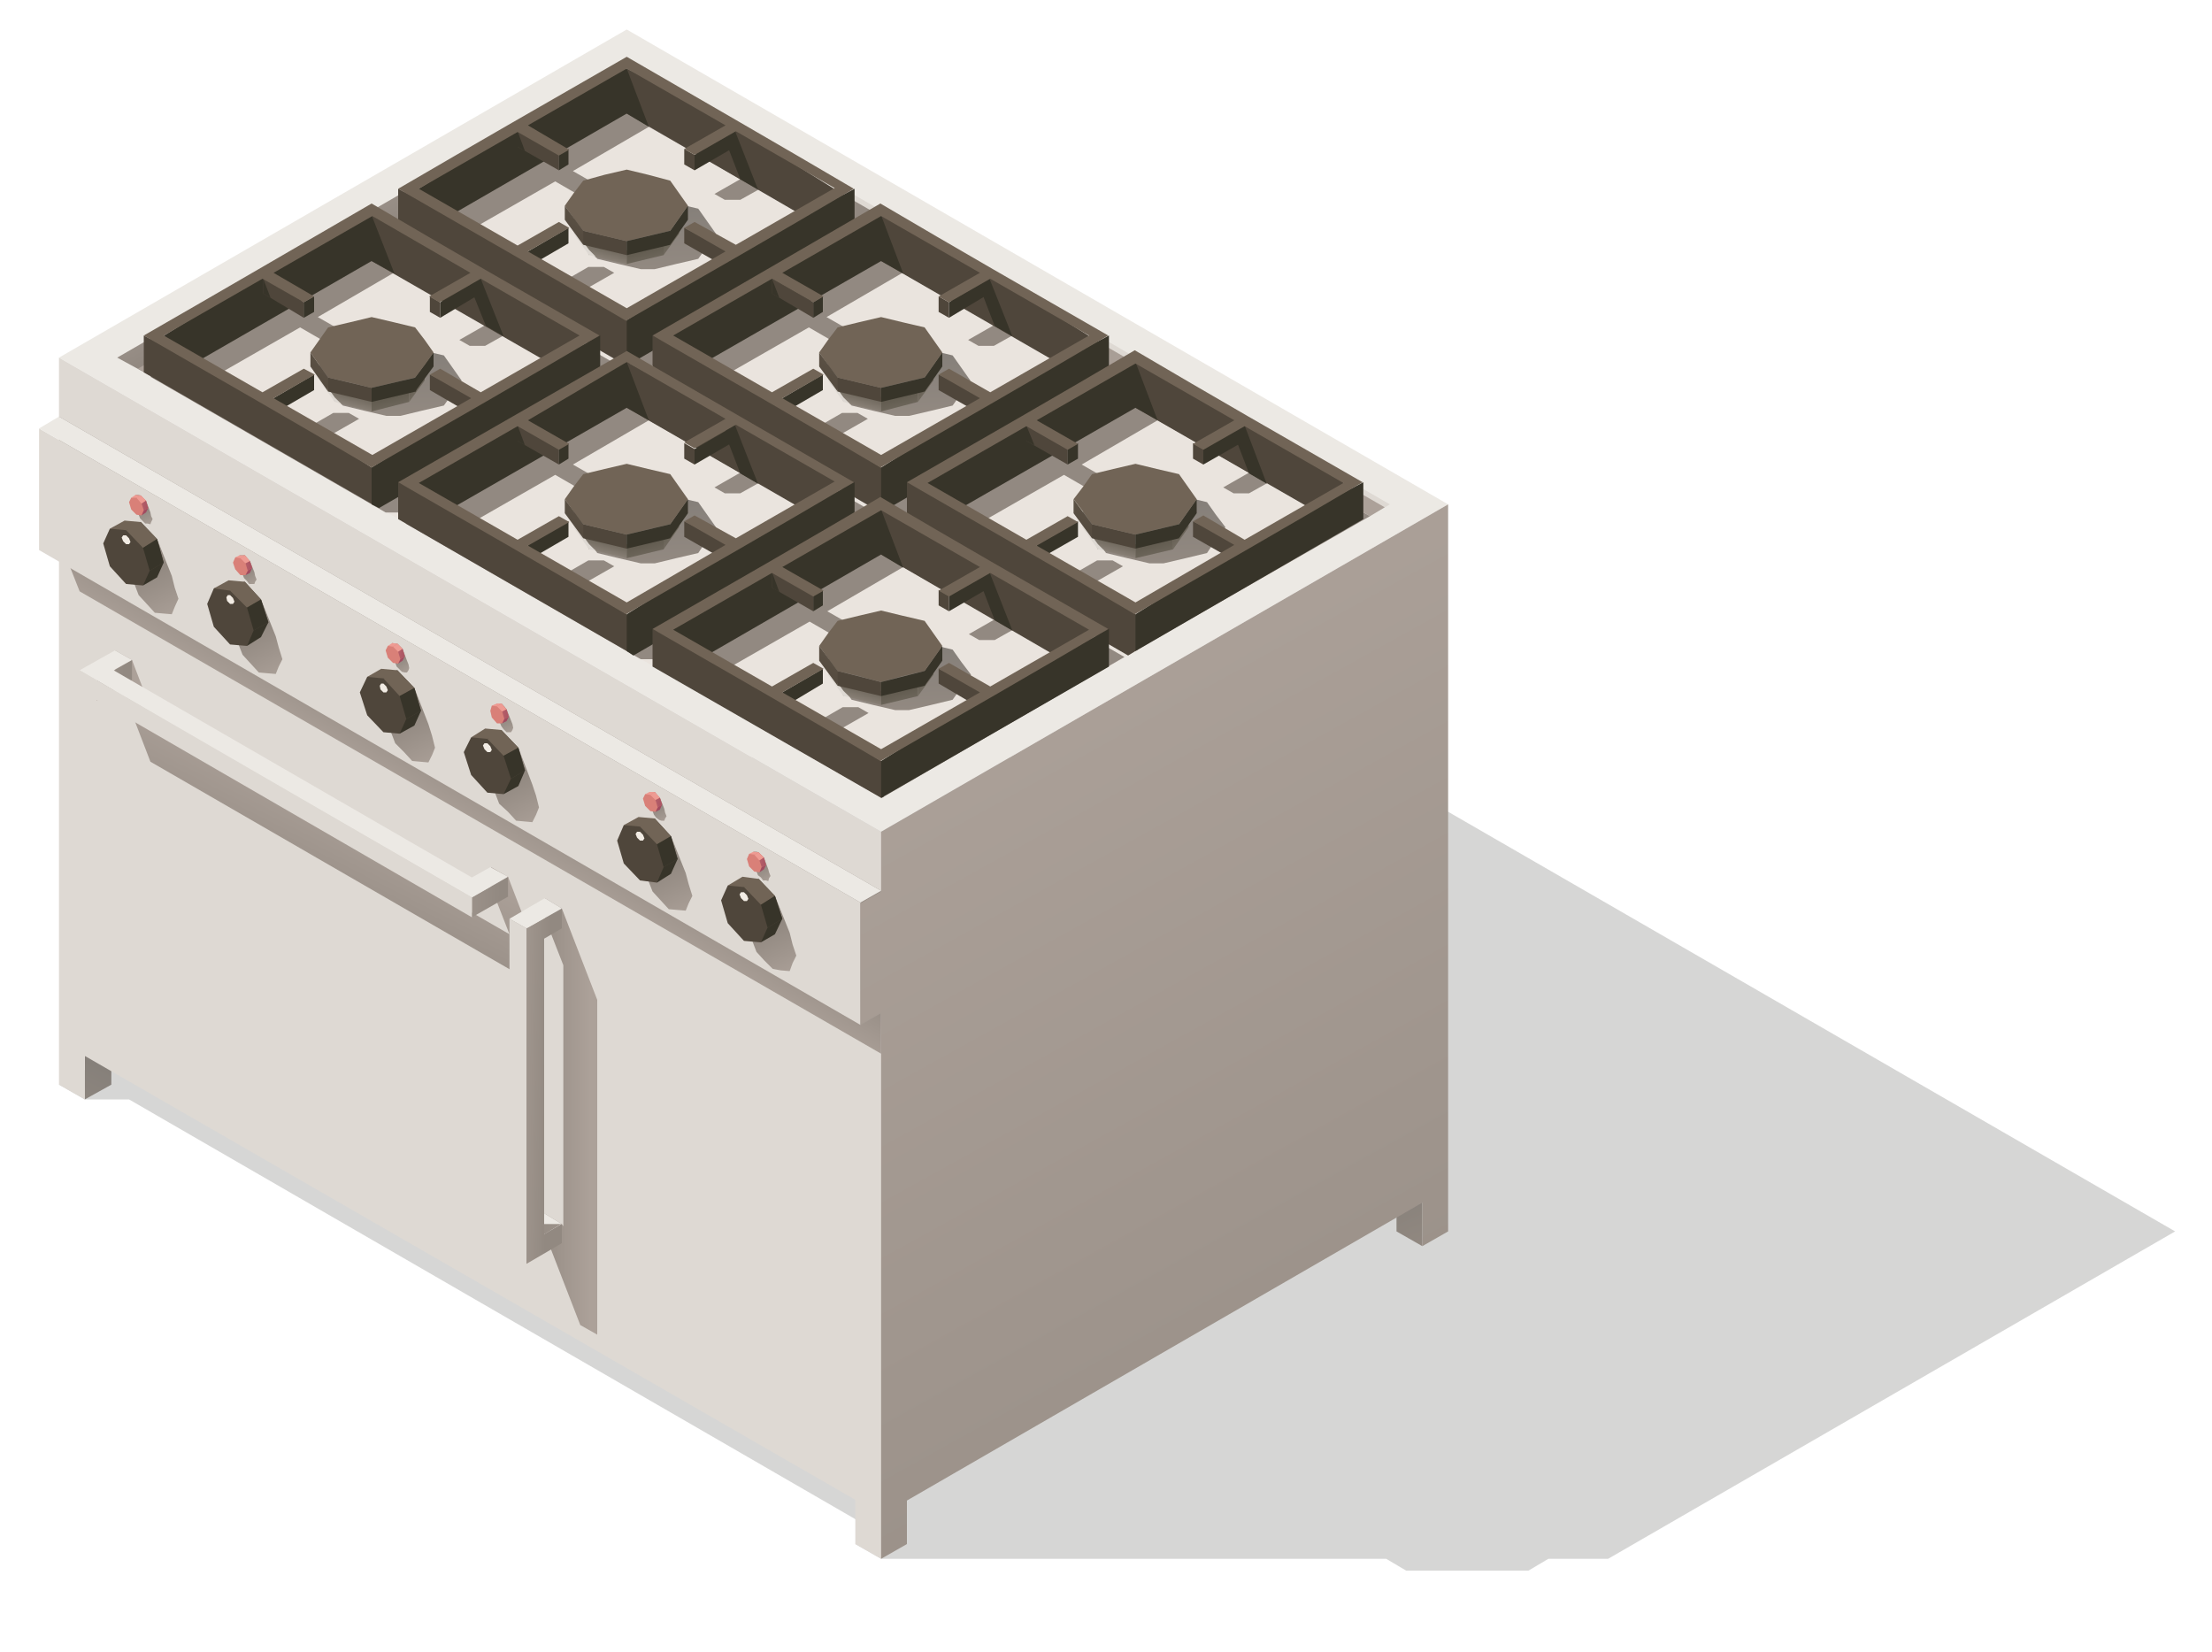 <?xml version="1.0" encoding="utf-8"?>
<!-- Generator: Adobe Illustrator 22.1.0, SVG Export Plug-In . SVG Version: 6.00 Build 0)  -->
<svg version="1.1" id="Vrstva_1" xmlns="http://www.w3.org/2000/svg" xmlns:xlink="http://www.w3.org/1999/xlink" x="0px" y="0px"
	 viewBox="0 0 300 224" style="enable-background:new 0 0 300 224;" xml:space="preserve">
<style type="text/css">
	.st0{opacity:0.18;fill-rule:evenodd;clip-rule:evenodd;fill:#1D1D1B;}
	.st1{fill-rule:evenodd;clip-rule:evenodd;fill:url(#SVGID_1_);}
	.st2{fill-rule:evenodd;clip-rule:evenodd;fill:url(#SVGID_2_);}
	.st3{fill-rule:evenodd;clip-rule:evenodd;fill:#ECE9E4;}
	.st4{fill-rule:evenodd;clip-rule:evenodd;fill:#DED9D3;}
	.st5{fill-rule:evenodd;clip-rule:evenodd;fill:url(#SVGID_3_);}
	.st6{fill-rule:evenodd;clip-rule:evenodd;fill:url(#SVGID_4_);}
	.st7{fill-rule:evenodd;clip-rule:evenodd;fill:url(#SVGID_5_);}
	.st8{fill-rule:evenodd;clip-rule:evenodd;fill:url(#SVGID_6_);}
	.st9{fill-rule:evenodd;clip-rule:evenodd;fill:url(#SVGID_7_);}
	.st10{fill-rule:evenodd;clip-rule:evenodd;fill:#EAE4DE;}
	.st11{fill-rule:evenodd;clip-rule:evenodd;fill:url(#SVGID_8_);}
	.st12{fill-rule:evenodd;clip-rule:evenodd;fill:url(#SVGID_9_);}
	.st13{fill-rule:evenodd;clip-rule:evenodd;fill:url(#SVGID_10_);}
	.st14{fill-rule:evenodd;clip-rule:evenodd;fill:#4F463B;}
	.st15{fill-rule:evenodd;clip-rule:evenodd;fill:#373429;}
	.st16{fill-rule:evenodd;clip-rule:evenodd;fill:url(#SVGID_11_);}
	.st17{fill-rule:evenodd;clip-rule:evenodd;fill:url(#SVGID_12_);}
	.st18{fill-rule:evenodd;clip-rule:evenodd;fill:url(#SVGID_13_);}
	.st19{fill-rule:evenodd;clip-rule:evenodd;fill:url(#SVGID_14_);}
	.st20{fill-rule:evenodd;clip-rule:evenodd;fill:#86807A;}
	.st21{fill-rule:evenodd;clip-rule:evenodd;fill:#716456;}
	.st22{fill-rule:evenodd;clip-rule:evenodd;fill:url(#SVGID_15_);}
	.st23{fill-rule:evenodd;clip-rule:evenodd;fill:url(#SVGID_16_);}
	.st24{fill-rule:evenodd;clip-rule:evenodd;fill:url(#SVGID_17_);}
	.st25{fill-rule:evenodd;clip-rule:evenodd;fill:url(#SVGID_18_);}
	.st26{fill-rule:evenodd;clip-rule:evenodd;fill:url(#SVGID_19_);}
	.st27{fill-rule:evenodd;clip-rule:evenodd;fill:url(#SVGID_20_);}
	.st28{fill-rule:evenodd;clip-rule:evenodd;fill:url(#SVGID_21_);}
	.st29{fill-rule:evenodd;clip-rule:evenodd;fill:url(#SVGID_22_);}
	.st30{fill-rule:evenodd;clip-rule:evenodd;fill:url(#SVGID_23_);}
	.st31{fill-rule:evenodd;clip-rule:evenodd;fill:url(#SVGID_24_);}
	.st32{fill-rule:evenodd;clip-rule:evenodd;fill:url(#SVGID_25_);}
	.st33{fill-rule:evenodd;clip-rule:evenodd;fill:url(#SVGID_26_);}
	.st34{fill-rule:evenodd;clip-rule:evenodd;fill:url(#SVGID_27_);}
	.st35{fill-rule:evenodd;clip-rule:evenodd;fill:url(#SVGID_28_);}
	.st36{fill-rule:evenodd;clip-rule:evenodd;fill:url(#SVGID_29_);}
	.st37{fill-rule:evenodd;clip-rule:evenodd;fill:url(#SVGID_30_);}
	.st38{fill-rule:evenodd;clip-rule:evenodd;fill:url(#SVGID_31_);}
	.st39{fill-rule:evenodd;clip-rule:evenodd;fill:url(#SVGID_32_);}
	.st40{fill-rule:evenodd;clip-rule:evenodd;fill:url(#SVGID_33_);}
	.st41{fill-rule:evenodd;clip-rule:evenodd;fill:url(#SVGID_34_);}
	.st42{fill-rule:evenodd;clip-rule:evenodd;fill:url(#SVGID_35_);}
	.st43{fill-rule:evenodd;clip-rule:evenodd;fill:url(#SVGID_36_);}
	.st44{fill-rule:evenodd;clip-rule:evenodd;fill:url(#SVGID_37_);}
	.st45{fill-rule:evenodd;clip-rule:evenodd;fill:url(#SVGID_38_);}
	.st46{fill-rule:evenodd;clip-rule:evenodd;fill:url(#SVGID_39_);}
	.st47{fill-rule:evenodd;clip-rule:evenodd;fill:url(#SVGID_40_);}
	.st48{fill-rule:evenodd;clip-rule:evenodd;fill:url(#SVGID_41_);}
	.st49{fill-rule:evenodd;clip-rule:evenodd;fill:url(#SVGID_42_);}
	.st50{fill-rule:evenodd;clip-rule:evenodd;fill:url(#SVGID_43_);}
	.st51{fill-rule:evenodd;clip-rule:evenodd;fill:url(#SVGID_44_);}
	.st52{fill-rule:evenodd;clip-rule:evenodd;fill:url(#SVGID_45_);}
	.st53{fill-rule:evenodd;clip-rule:evenodd;fill:url(#SVGID_46_);}
	.st54{fill-rule:evenodd;clip-rule:evenodd;fill:url(#SVGID_47_);}
	.st55{fill-rule:evenodd;clip-rule:evenodd;fill:url(#SVGID_48_);}
	.st56{fill-rule:evenodd;clip-rule:evenodd;fill:url(#SVGID_49_);}
	.st57{fill-rule:evenodd;clip-rule:evenodd;fill:url(#SVGID_50_);}
	.st58{fill-rule:evenodd;clip-rule:evenodd;fill:url(#SVGID_51_);}
	.st59{fill-rule:evenodd;clip-rule:evenodd;fill:#D98078;}
	.st60{fill-rule:evenodd;clip-rule:evenodd;fill:#EE9B93;}
	.st61{fill-rule:evenodd;clip-rule:evenodd;fill:url(#SVGID_52_);}
	.st62{fill-rule:evenodd;clip-rule:evenodd;fill:#A04B5F;}
	.st63{fill-rule:evenodd;clip-rule:evenodd;fill:url(#SVGID_53_);}
	.st64{fill-rule:evenodd;clip-rule:evenodd;fill:url(#SVGID_54_);}
	.st65{fill-rule:evenodd;clip-rule:evenodd;fill:url(#SVGID_55_);}
	.st66{fill-rule:evenodd;clip-rule:evenodd;fill:url(#SVGID_56_);}
	.st67{fill-rule:evenodd;clip-rule:evenodd;fill:url(#SVGID_57_);}
	.st68{fill-rule:evenodd;clip-rule:evenodd;fill:url(#SVGID_58_);}
	.st69{fill-rule:evenodd;clip-rule:evenodd;fill:url(#SVGID_59_);}
	.st70{fill-rule:evenodd;clip-rule:evenodd;fill:url(#SVGID_60_);}
	.st71{fill-rule:evenodd;clip-rule:evenodd;fill:url(#SVGID_61_);}
	.st72{fill-rule:evenodd;clip-rule:evenodd;fill:url(#SVGID_62_);}
	.st73{fill-rule:evenodd;clip-rule:evenodd;fill:url(#SVGID_63_);}
	.st74{fill-rule:evenodd;clip-rule:evenodd;fill:url(#SVGID_64_);}
	.st75{fill-rule:evenodd;clip-rule:evenodd;fill:url(#SVGID_65_);}
	.st76{fill-rule:evenodd;clip-rule:evenodd;fill:url(#SVGID_66_);}
	.st77{fill-rule:evenodd;clip-rule:evenodd;fill:url(#SVGID_67_);}
	.st78{fill-rule:evenodd;clip-rule:evenodd;fill:url(#SVGID_68_);}
	.st79{fill-rule:evenodd;clip-rule:evenodd;fill:url(#SVGID_69_);}
	.st80{fill-rule:evenodd;clip-rule:evenodd;fill:url(#SVGID_70_);}
	.st81{fill-rule:evenodd;clip-rule:evenodd;fill:#F2ECE4;}
	.st82{fill-rule:evenodd;clip-rule:evenodd;fill:url(#SVGID_71_);}
	.st83{fill-rule:evenodd;clip-rule:evenodd;fill:url(#SVGID_72_);}
	.st84{fill-rule:evenodd;clip-rule:evenodd;fill:url(#SVGID_73_);}
</style>
<g>
	<polygon class="st0" points="183.6,102.7 90.9,102.7 17.5,145.1 17.5,145.1 11.5,145.1 8,147.1 11.5,149.1 17.5,149.1 118.9,207.7 
		116,209.4 119.5,211.4 125.4,211.4 188,211.4 190.7,213 207.3,213 210,211.4 218.1,211.4 295,167 	"/>
	<linearGradient id="SVGID_1_" gradientUnits="userSpaceOnUse" x1="193.164" y1="169.617" x2="189.355" y2="161.062">
		<stop  offset="0" style="stop-color:#928981"/>
		<stop  offset="1" style="stop-color:#86807A"/>
	</linearGradient>
	<polygon class="st1" points="192.9,169 189.4,167 189.4,161.1 192.9,163.1 	"/>
	<linearGradient id="SVGID_2_" gradientUnits="userSpaceOnUse" x1="9.424" y1="152.721" x2="13.544" y2="144.635">
		<stop  offset="0" style="stop-color:#928981"/>
		<stop  offset="1" style="stop-color:#86807A"/>
	</linearGradient>
	<polygon class="st2" points="11.5,149.1 15.1,147.1 15.1,141.1 11.5,143.2 	"/>
	<polygon class="st3" points="85,4 8,48.5 119.5,112.8 196.4,68.4 	"/>
	<polygon class="st4" points="11.5,143.2 116,203.4 116,209.4 119.5,211.4 119.5,112.8 8,48.5 8,147.1 11.5,149.1 	"/>
	<linearGradient id="SVGID_3_" gradientUnits="userSpaceOnUse" x1="62.677" y1="101.569" x2="57.987" y2="109.692">
		<stop  offset="0" style="stop-color:#928981"/>
		<stop  offset="1" style="stop-color:#ACA199"/>
	</linearGradient>
	<polygon class="st5" points="119.5,142.9 119.5,120.8 8,56.5 8,73.1 10.8,80.2 	"/>
	<polygon class="st4" points="116.7,139 116.7,122.4 5.3,58.1 5.3,74.6 	"/>
	<linearGradient id="SVGID_4_" gradientUnits="userSpaceOnUse" x1="208.469" y1="231.077" x2="131.466" y2="92.158">
		<stop  offset="0" style="stop-color:#928981"/>
		<stop  offset="1" style="stop-color:#ACA199"/>
	</linearGradient>
	<path class="st6" d="M119.5,211.4l3.5-2l0-5.9l69.9-40.4l0,5.9l3.5-2c0-32.9,0-65.7,0-98.6l-76.9,44.4v8.1l-2.8,1.6V139l2.8-1.6
		v62.3v5.8V211.4z"/>
	<polygon class="st3" points="8,56.5 5.3,58.1 116.7,122.4 119.5,120.8 	"/>
	<polygon class="st4" points="15.9,48.5 185.8,70 188.5,68.4 85,8.6 	"/>
	<linearGradient id="SVGID_5_" gradientUnits="userSpaceOnUse" x1="119.149" y1="26.86" x2="139.829" y2="61.277">
		<stop  offset="0" style="stop-color:#928981"/>
		<stop  offset="1" style="stop-color:#ACA199"/>
	</linearGradient>
	<polygon class="st7" points="142.1,64.4 185.8,70 187.8,68.8 113.7,26 90.4,45.1 90.4,51.2 	"/>
	<linearGradient id="SVGID_6_" gradientUnits="userSpaceOnUse" x1="51.854" y1="31.072" x2="45.825" y2="20.195">
		<stop  offset="0" style="stop-color:#928981"/>
		<stop  offset="1" style="stop-color:#ACA199"/>
	</linearGradient>
	<polygon class="st8" points="15.9,48.5 20.3,50.9 86.5,12.7 85,8.6 	"/>
	<linearGradient id="SVGID_7_" gradientUnits="userSpaceOnUse" x1="45.954" y1="20.715" x2="51.072" y2="28.906">
		<stop  offset="0" style="stop-color:#928981"/>
		<stop  offset="1" style="stop-color:#ACA199"/>
	</linearGradient>
	<polygon class="st9" points="18.7,50 20.3,50.9 86.5,12.7 85,11.8 	"/>
	<polygon class="st10" points="20.3,50.9 119.5,108.2 185.8,70 86.5,12.7 	"/>
	<linearGradient id="SVGID_8_" gradientUnits="userSpaceOnUse" x1="163.681" y1="86.199" x2="187.525" y2="125.882">
		<stop  offset="0" style="stop-color:#928981"/>
		<stop  offset="1" style="stop-color:#ACA199"/>
	</linearGradient>
	<path class="st11" d="M123,71.5l30,17.3L185.8,70l-1.6-0.9L154,53.7L123,71.5L123,71.5z M167.2,76.1l-1.4,0.8l3.6,2L157,86l-10.3-6
		l5.6-3.2l-1.4-0.8h-2.1l-4.5,2.6l-12.4-7.1l12.4-7.1l4.5,2.6h2.1l1.4-0.8l-5.6-3.2l10.3-6l12.4,7.1l-3.5,2l1.4,0.8h2.1l2.5-1.4
		l10.3,6l-10.3,6l-2.5-1.4H167.2z"/>
	<g>
		<g>
			<linearGradient id="SVGID_9_" gradientUnits="userSpaceOnUse" x1="88.175" y1="36.389" x2="87.904" y2="28.637">
				<stop  offset="0" style="stop-color:#928981"/>
				<stop  offset="1" style="stop-color:#86807A"/>
			</linearGradient>
			<polygon class="st12" points="86.9,36.5 83.9,35.8 81,35.1 80.8,34.8 78.8,30.2 79.9,28.8 80.8,28.5 81,28.3 83.9,27.6 
				86.9,26.9 88.8,26.9 91.7,27.6 94.7,28.3 95.9,30 97.1,31.7 95.9,33.4 94.7,35.1 91.7,35.8 88.8,36.5 			"/>
			<linearGradient id="SVGID_10_" gradientUnits="userSpaceOnUse" x1="95.133" y1="46.063" x2="118.977" y2="85.746">
				<stop  offset="0" style="stop-color:#928981"/>
				<stop  offset="1" style="stop-color:#ACA199"/>
			</linearGradient>
			<path class="st13" d="M54,31.7c10.1,5.8,20.9,12,30.9,17.9c2.2,0,4,0,6.1,0c10.1-5.8,18.6-10.7,28.7-16.6
				c-10.1-5.8-18.6-13.4-28.7-19.2l-1,0.6l-1-0.6L88.7,14l-0.3-0.2H85C74.9,19.6,64.1,25.9,54,31.7L54,31.7z M98.2,36.2L96.8,37
				l3.5,2L88,46.2l-10.3-6l5.6-3.2l-1.4-0.8h-2.1l-4.5,2.6l-12.4-7.1l12.4-7.1l4.5,2.6h2.1l1.4-0.8l-5.6-3.2l10.3-6l12.4,7.1l-3.5,2
				l1.4,0.8h2.1l2.5-1.4l10.3,6l-10.3,6l-2.5-1.4H98.2z"/>
			<polygon class="st14" points="113.1,31.7 85,15.4 85,9.3 94.7,14.1 113.1,25.6 			"/>
			<polygon class="st15" points="102.8,25.7 100.4,24.3 98.4,19.1 98.4,17 99.7,17.8 			"/>
			<polygon class="st15" points="85,9.3 81.9,10.1 56.8,25.6 56.8,31.7 85,15.4 88,17.2 			"/>
			<g>
				<linearGradient id="SVGID_11_" gradientUnits="userSpaceOnUse" x1="82.832" y1="32.738" x2="81.629" y2="37.227">
					<stop  offset="0" style="stop-color:#5D574B"/>
					<stop  offset="1" style="stop-color:#ACA199"/>
				</linearGradient>
				<polygon class="st16" points="79.9,32.7 85,33.9 85,35.8 80.8,34.9 79.9,34.1 				"/>
				<linearGradient id="SVGID_12_" gradientUnits="userSpaceOnUse" x1="87.953" y1="35.972" x2="87.257" y2="33.376">
					<stop  offset="0" style="stop-color:#726B60"/>
					<stop  offset="1" style="stop-color:#5D574B"/>
				</linearGradient>
				<polygon class="st17" points="90,32.7 85,33.9 85,35.8 90,34.6 				"/>
				<linearGradient id="SVGID_13_" gradientUnits="userSpaceOnUse" x1="79.181" y1="31.713" x2="77.955" y2="36.289">
					<stop  offset="0" style="stop-color:#5D574B"/>
					<stop  offset="1" style="stop-color:#ACA199"/>
				</linearGradient>
				<polygon class="st18" points="79.9,32.7 77.8,29.8 79.9,34.6 80.5,33.8 				"/>
				<polygon class="st4" points="79.9,33.9 77.8,31 77.8,31.7 79.9,34.6 80.8,34.8 				"/>
				<linearGradient id="SVGID_14_" gradientUnits="userSpaceOnUse" x1="91.77" y1="32.885" x2="90.479" y2="31.594">
					<stop  offset="0" style="stop-color:#726B60"/>
					<stop  offset="1" style="stop-color:#5D574B"/>
				</linearGradient>
				<polygon class="st19" points="90,32.7 92.1,29.8 92.1,31.7 90,34.6 				"/>
				<polygon class="st20" points="90,32.7 87.5,33.3 85,33.9 82.4,33.3 79.9,32.7 78.8,31.2 77.8,29.8 78.8,28.3 79.9,26.8 
					82.4,26.2 85,25.6 87.5,26.2 90,26.8 91.1,28.3 92.1,29.8 91.1,31.2 				"/>
				<polygon class="st20" points="90,32.7 87.5,33.3 85,33.9 82.4,33.3 79.9,32.7 78.8,31.2 77.8,29.8 78.8,28.3 79.9,26.8 
					82.4,26.2 85,25.6 87.5,26.2 90,26.8 91.1,28.3 92.1,29.8 91.1,31.2 				"/>
				<polygon class="st14" points="79.1,31.3 85,32.7 85,34.6 79.1,33.2 78.8,31.7 				"/>
				<polygon class="st15" points="90.9,31.3 93.3,27.9 93.3,29.8 90.9,33.2 				"/>
				<polygon class="st21" points="90.9,31.3 87.9,32 85,32.7 82,32 79.1,31.3 77.8,29.6 76.6,27.9 77.8,26.2 79.1,24.5 82,23.7 
					85,23 87.9,23.7 90.9,24.5 92.1,26.2 93.3,27.9 92.1,29.6 				"/>
				<polygon class="st15" points="90.9,31.3 85,32.7 85,34.6 90.9,33.2 91.3,31.8 				"/>
				<linearGradient id="SVGID_15_" gradientUnits="userSpaceOnUse" x1="75.611" y1="34.375" x2="84.641" y2="18.733">
					<stop  offset="0" style="stop-color:#4F463B"/>
					<stop  offset="1" style="stop-color:#716456"/>
				</linearGradient>
				<polygon class="st22" points="79.1,31.3 76.6,27.9 76.6,29.8 79.1,33.2 				"/>
			</g>
			<polygon class="st14" points="75.8,23.1 70.2,19.9 70.2,17.8 75.8,21 			"/>
			<polygon class="st15" points="71.2,20.5 70.2,19.9 70.2,17.8 			"/>
			<polygon class="st15" points="75.8,23.1 77.1,22.3 77.1,20.2 75.8,21 			"/>
			<polygon class="st15" points="94.2,23.1 99.7,19.9 99.7,17.8 94.2,21 			"/>
			<polygon class="st15" points="71.6,36.2 77.1,33 77.1,30.9 71.6,34.1 			"/>
			<polygon class="st14" points="94.2,23.1 92.8,22.3 92.8,20.2 94.2,21 			"/>
			<polygon class="st14" points="98.4,36.2 92.8,33 92.8,30.9 99.4,34.2 			"/>
			<polygon class="st14" points="54,25.6 71.6,34.8 85,43.4 85.9,45.2 85,49.6 54,31.7 			"/>
			<polygon class="st15" points="115.9,25.6 100.3,33.8 85,43.4 85,49.6 115.9,31.7 			"/>
			<path class="st21" d="M54,25.6c10.1,5.8,20.9,12,30.9,17.9c10.1-5.8,20.9-12,30.9-17.9C105.8,19.7,95,13.5,85,7.7
				C74.9,13.5,64.1,19.7,54,25.6L54,25.6z M94.2,30.1l-1.4,0.8l5.6,3.2L85,41.8l-13.4-7.7l5.6-3.2l-1.4-0.8l-5.6,3.2l-13.4-7.7
				l13.4-7.7l5.6,3.2l1.4-0.8L71.6,17L85,9.3L98.4,17l-5.6,3.2l1.4,0.8l5.6-3.2l13.4,7.7l-13.4,7.7L94.2,30.1z"/>
		</g>
		<g>
			<linearGradient id="SVGID_16_" gradientUnits="userSpaceOnUse" x1="53.664" y1="56.314" x2="53.393" y2="48.562">
				<stop  offset="0" style="stop-color:#928981"/>
				<stop  offset="1" style="stop-color:#86807A"/>
			</linearGradient>
			<polygon class="st23" points="52.4,56.4 49.4,55.7 46.5,55 46.3,54.8 44.3,50.2 45.4,48.7 46.3,48.5 46.5,48.2 49.4,47.5 
				52.4,46.8 54.3,46.8 57.2,47.5 60.2,48.2 61.4,49.9 62.6,51.6 61.4,53.3 60.2,55 57.2,55.7 54.3,56.4 			"/>
			<linearGradient id="SVGID_17_" gradientUnits="userSpaceOnUse" x1="62.293" y1="65.17" x2="85.972" y2="104.579">
				<stop  offset="0" style="stop-color:#928981"/>
				<stop  offset="1" style="stop-color:#ACA199"/>
			</linearGradient>
			<path class="st24" d="M52.3,69.5h4.2c10.1-5.8,20.9-12,30.9-17.9c-10.1-5.8-20.9-12-30.9-17.9l-1,0.6l-1-0.6L54.1,34l-0.3-0.2
				h-3.4l-30,17.3L52.3,69.5L52.3,69.5z M63.7,56.1l-1.4,0.8l3.5,2l-12.4,7.1l-10.3-6l5.6-3.2l-1.4-0.8h-2.1l-4.5,2.6l-12.4-7.1
				l12.4-7.1l4.5,2.6h2.1l1.4-0.8l-5.6-3.2l10.3-6l12.4,7.1l-3.5,2l1.4,0.8h2.1l2.5-1.4l10.3,6l-10.3,6l-2.5-1.4H63.7z"/>
			<polygon class="st14" points="78.6,51.6 50.4,35.4 50.4,29.2 60.2,34 78.6,45.5 			"/>
			<polygon class="st15" points="68.3,45.6 65.9,44.2 63.8,39 63.8,37 65.2,37.8 			"/>
			<polygon class="st15" points="50.4,29.2 47.4,30 22.3,45.5 22.3,51.6 50.4,35.4 53.5,37.1 			"/>
			<g>
				<linearGradient id="SVGID_18_" gradientUnits="userSpaceOnUse" x1="48.321" y1="52.663" x2="47.118" y2="57.152">
					<stop  offset="0" style="stop-color:#5D574B"/>
					<stop  offset="1" style="stop-color:#ACA199"/>
				</linearGradient>
				<polygon class="st25" points="45.4,52.6 50.4,53.8 50.4,55.8 46.3,54.8 45.4,54.1 				"/>
				<linearGradient id="SVGID_19_" gradientUnits="userSpaceOnUse" x1="53.442" y1="55.897" x2="52.746" y2="53.301">
					<stop  offset="0" style="stop-color:#726B60"/>
					<stop  offset="1" style="stop-color:#5D574B"/>
				</linearGradient>
				<polygon class="st26" points="55.5,52.6 50.4,53.8 50.4,55.8 55.5,54.5 				"/>
				<linearGradient id="SVGID_20_" gradientUnits="userSpaceOnUse" x1="44.67" y1="51.638" x2="43.444" y2="56.214">
					<stop  offset="0" style="stop-color:#5D574B"/>
					<stop  offset="1" style="stop-color:#ACA199"/>
				</linearGradient>
				<polygon class="st27" points="45.4,52.6 43.3,49.7 45.4,54.5 46,53.8 				"/>
				<polygon class="st4" points="45.4,53.9 43.3,50.9 43.3,51.6 45.4,54.5 46.3,54.8 				"/>
				<linearGradient id="SVGID_21_" gradientUnits="userSpaceOnUse" x1="57.258" y1="52.809" x2="55.968" y2="51.519">
					<stop  offset="0" style="stop-color:#726B60"/>
					<stop  offset="1" style="stop-color:#5D574B"/>
				</linearGradient>
				<polygon class="st28" points="55.5,52.6 57.6,49.7 57.6,51.6 55.5,54.5 				"/>
				<polygon class="st20" points="55.5,52.6 53,53.2 50.4,53.8 47.9,53.2 45.4,52.6 44.3,51.2 43.3,49.7 44.3,48.2 45.4,46.8 
					47.9,46.2 50.4,45.6 53,46.2 55.5,46.8 56.6,48.2 57.6,49.7 56.6,51.2 				"/>
				<polygon class="st20" points="55.5,52.6 53,53.2 50.4,53.8 47.9,53.2 45.4,52.6 44.3,51.2 43.3,49.7 44.3,48.2 45.4,46.8 
					47.9,46.2 50.4,45.6 53,46.2 55.5,46.8 56.6,48.2 57.6,49.7 56.6,51.2 				"/>
				<polygon class="st14" points="44.5,51.2 50.4,52.6 50.4,54.5 44.5,53.1 44.3,51.6 				"/>
				<polygon class="st15" points="56.3,51.2 58.8,47.8 58.8,49.7 56.3,53.1 				"/>
				<polygon class="st21" points="56.3,51.2 53.4,51.9 50.4,52.6 47.5,51.9 44.5,51.2 43.3,49.5 42.1,47.8 43.3,46.1 44.5,44.4 
					47.5,43.7 50.4,43 53.4,43.7 56.3,44.4 57.6,46.1 58.8,47.8 57.6,49.5 				"/>
				<polygon class="st15" points="56.4,51.2 50.4,52.6 50.4,54.5 56.4,53.1 56.7,51.7 				"/>
				<linearGradient id="SVGID_22_" gradientUnits="userSpaceOnUse" x1="41.1" y1="54.3" x2="50.13" y2="38.658">
					<stop  offset="0" style="stop-color:#4F463B"/>
					<stop  offset="1" style="stop-color:#716456"/>
				</linearGradient>
				<polygon class="st29" points="44.5,51.2 42.1,47.8 42.1,49.7 44.5,53.1 				"/>
			</g>
			<polygon class="st14" points="41.2,43.1 35.7,39.8 35.7,37.8 41.2,41 			"/>
			<polygon class="st15" points="36.7,40.4 35.7,39.8 35.7,37.8 			"/>
			<polygon class="st15" points="41.2,43.1 42.6,42.3 42.6,40.2 41.2,41 			"/>
			<polygon class="st15" points="59.7,43.1 65.2,39.8 65.2,37.8 59.7,41 			"/>
			<polygon class="st15" points="37.1,56.1 42.6,52.9 42.6,50.8 37.1,54 			"/>
			<polygon class="st14" points="59.7,43.1 58.3,42.3 58.3,40.2 59.7,41 			"/>
			<polygon class="st14" points="63.8,56.1 58.3,52.9 58.3,50.8 64.9,54.1 			"/>
			<polygon class="st14" points="19.5,45.5 37.1,54.8 50.4,63.4 51.4,65.1 50.7,68.5 19.5,50.5 			"/>
			<polygon class="st15" points="81.4,45.5 65.8,53.8 50.4,63.4 50.4,68.4 51.4,68.9 81.4,51.6 			"/>
			<path class="st21" d="M19.5,45.5c10.1,5.8,20.9,12,30.9,17.9c10.1-5.8,20.9-12,30.9-17.9c-10.1-5.8-20.9-12-30.9-17.9
				C40.4,33.4,29.6,39.7,19.5,45.5L19.5,45.5z M59.7,50l-1.4,0.8l5.6,3.2l-13.4,7.7L37.1,54l5.6-3.2L41.2,50l-5.6,3.2l-13.4-7.7
				l13.4-7.7l5.6,3.2l1.4-0.8L37.1,37l13.4-7.7L63.8,37l-5.6,3.2l1.4,0.8l5.6-3.2l13.4,7.7l-13.4,7.7L59.7,50z"/>
		</g>
		<g>
			<linearGradient id="SVGID_23_" gradientUnits="userSpaceOnUse" x1="122.687" y1="56.314" x2="122.416" y2="48.562">
				<stop  offset="0" style="stop-color:#928981"/>
				<stop  offset="1" style="stop-color:#86807A"/>
			</linearGradient>
			<polygon class="st30" points="121.4,56.4 118.4,55.7 115.5,55 115.3,54.8 113.3,50.2 114.4,48.7 115.3,48.5 115.5,48.2 
				118.4,47.5 121.4,46.8 123.3,46.8 126.3,47.5 129.2,48.2 130.4,49.9 131.6,51.6 130.4,53.3 129.2,55 126.3,55.7 123.3,56.4 			
				"/>
			<linearGradient id="SVGID_24_" gradientUnits="userSpaceOnUse" x1="129.407" y1="66.131" x2="153.251" y2="105.814">
				<stop  offset="0" style="stop-color:#928981"/>
				<stop  offset="1" style="stop-color:#ACA199"/>
			</linearGradient>
			<path class="st31" d="M88.5,51.6c10.1,5.8,20.9,12,30.9,17.9c2.2,0,4,0,6.1,0c10.1-5.8,18.6-9.7,28.6-15.6
				c-10.1-5.8-18.6-14.4-28.6-20.2l-1,0.6l-1-0.6l-0.3,0.2l-0.3-0.2h-3.4C109.4,39.6,98.6,45.8,88.5,51.6L88.5,51.6z M132.7,56.1
				l-1.4,0.8l3.5,2l-12.4,7.1l-10.3-6l5.6-3.2l-1.4-0.8h-2.1l-4.5,2.6l-12.4-7.1l12.4-7.1l4.5,2.6h2.1l1.4-0.8l-5.6-3.2l10.3-6
				l12.4,7.1l-3.5,2l1.4,0.8h2.1l2.5-1.4l10.3,6l-10.3,6l-2.5-1.4H132.7z"/>
			<polygon class="st14" points="147.6,51.6 119.5,35.4 119.5,29.2 129.2,34 147.6,45.5 			"/>
			<polygon class="st15" points="137.3,45.6 134.9,44.2 132.9,39 132.9,37 134.2,37.8 			"/>
			<polygon class="st15" points="119.5,29.2 116.4,30 91.3,45.5 91.3,51.6 119.5,35.4 122.5,37.1 			"/>
			<g>
				<linearGradient id="SVGID_25_" gradientUnits="userSpaceOnUse" x1="117.344" y1="52.663" x2="116.141" y2="57.152">
					<stop  offset="0" style="stop-color:#5D574B"/>
					<stop  offset="1" style="stop-color:#ACA199"/>
				</linearGradient>
				<polygon class="st32" points="114.4,52.6 119.5,53.8 119.5,55.8 115.3,54.8 114.4,54.1 				"/>
				<linearGradient id="SVGID_26_" gradientUnits="userSpaceOnUse" x1="122.465" y1="55.897" x2="121.769" y2="53.301">
					<stop  offset="0" style="stop-color:#726B60"/>
					<stop  offset="1" style="stop-color:#5D574B"/>
				</linearGradient>
				<polygon class="st33" points="124.5,52.6 119.5,53.8 119.5,55.8 124.5,54.5 				"/>
				<linearGradient id="SVGID_27_" gradientUnits="userSpaceOnUse" x1="113.693" y1="51.638" x2="112.467" y2="56.215">
					<stop  offset="0" style="stop-color:#5D574B"/>
					<stop  offset="1" style="stop-color:#ACA199"/>
				</linearGradient>
				<polygon class="st34" points="114.4,52.6 112.3,49.7 114.4,54.5 115,53.8 				"/>
				<polygon class="st4" points="114.4,53.9 112.3,50.9 112.3,51.6 114.4,54.5 115.3,54.8 				"/>
				<linearGradient id="SVGID_28_" gradientUnits="userSpaceOnUse" x1="126.281" y1="52.809" x2="124.991" y2="51.519">
					<stop  offset="0" style="stop-color:#726B60"/>
					<stop  offset="1" style="stop-color:#5D574B"/>
				</linearGradient>
				<polygon class="st35" points="124.5,52.6 126.6,49.7 126.6,51.6 124.5,54.5 				"/>
				<polygon class="st20" points="124.5,52.6 122,53.2 119.5,53.8 116.9,53.2 114.4,52.6 113.3,51.2 112.3,49.7 113.3,48.2 
					114.4,46.8 116.9,46.2 119.5,45.6 122,46.2 124.5,46.8 125.6,48.2 126.6,49.7 125.6,51.2 				"/>
				<polygon class="st20" points="124.5,52.6 122,53.2 119.5,53.8 116.9,53.2 114.4,52.6 113.3,51.2 112.3,49.7 113.3,48.2 
					114.4,46.8 116.9,46.2 119.5,45.6 122,46.2 124.5,46.8 125.6,48.2 126.6,49.7 125.6,51.2 				"/>
				<polygon class="st14" points="113.6,51.2 119.5,52.6 119.5,54.5 113.6,53.1 113.3,51.6 				"/>
				<polygon class="st15" points="125.4,51.2 127.8,47.8 127.8,49.7 125.4,53.1 				"/>
				<polygon class="st21" points="125.4,51.2 122.4,51.9 119.5,52.6 116.5,51.9 113.6,51.2 112.3,49.5 111.1,47.8 112.3,46.1 
					113.6,44.4 116.5,43.7 119.5,43 122.4,43.7 125.4,44.4 126.6,46.1 127.8,47.8 126.6,49.5 				"/>
				<polygon class="st15" points="125.4,51.2 119.5,52.6 119.5,54.5 125.4,53.1 125.8,51.7 				"/>
				<linearGradient id="SVGID_29_" gradientUnits="userSpaceOnUse" x1="110.123" y1="54.3" x2="119.154" y2="38.658">
					<stop  offset="0" style="stop-color:#4F463B"/>
					<stop  offset="1" style="stop-color:#716456"/>
				</linearGradient>
				<polygon class="st36" points="113.6,51.2 111.1,47.8 111.1,49.7 113.6,53.1 				"/>
			</g>
			<polygon class="st14" points="110.3,43.1 104.7,39.8 104.7,37.8 110.3,41 			"/>
			<polygon class="st15" points="105.7,40.4 104.7,39.8 104.7,37.8 			"/>
			<polygon class="st15" points="110.3,43.1 111.6,42.3 111.6,40.2 110.3,41 			"/>
			<polygon class="st15" points="128.7,43.1 134.2,39.8 134.2,37.8 128.7,41 			"/>
			<polygon class="st15" points="106.1,56.1 111.6,52.9 111.6,50.8 106.1,54 			"/>
			<polygon class="st14" points="128.7,43.1 127.3,42.3 127.3,40.2 128.7,41 			"/>
			<polygon class="st14" points="132.9,56.1 127.3,52.9 127.3,50.8 134,54.1 			"/>
			<polygon class="st14" points="88.5,45.5 106.1,54.8 119.5,63.4 120.5,65.1 119.5,69.5 88.5,51.6 			"/>
			<polygon class="st15" points="150.4,45.5 134.8,53.8 119.5,63.4 119.5,69.5 150.4,51.6 			"/>
			<path class="st21" d="M88.5,45.5c10.1,5.8,20.9,12,30.9,17.9c10.1-5.8,20.9-12,30.9-17.9c-10.1-5.8-20.9-12-30.9-17.9
				C109.4,33.4,98.6,39.7,88.5,45.5L88.5,45.5z M128.7,50l-1.4,0.8l5.6,3.2l-13.4,7.7L106.1,54l5.6-3.2l-1.4-0.8l-5.6,3.2l-13.4-7.7
				l13.4-7.7l5.6,3.2l1.4-0.8l-5.6-3.2l13.4-7.7l13.4,7.7l-5.6,3.2l1.4,0.8l5.6-3.2l13.4,7.7l-13.4,7.7L128.7,50z"/>
		</g>
		<g>
			<linearGradient id="SVGID_30_" gradientUnits="userSpaceOnUse" x1="88.176" y1="76.239" x2="87.905" y2="68.487">
				<stop  offset="0" style="stop-color:#928981"/>
				<stop  offset="1" style="stop-color:#86807A"/>
			</linearGradient>
			<polygon class="st37" points="86.9,76.4 83.9,75.7 81,75 80.8,74.7 78.8,70.1 79.9,68.6 80.8,68.4 81,68.1 83.9,67.4 86.9,66.7 
				88.8,66.7 91.7,67.4 94.7,68.1 95.9,69.8 97.1,71.5 95.9,73.2 94.7,75 91.7,75.7 88.8,76.4 			"/>
			<linearGradient id="SVGID_31_" gradientUnits="userSpaceOnUse" x1="96.805" y1="85.096" x2="120.484" y2="124.505">
				<stop  offset="0" style="stop-color:#928981"/>
				<stop  offset="1" style="stop-color:#ACA199"/>
			</linearGradient>
			<path class="st38" d="M86.9,89.4h4.2c10.1-5.8,20.9-12,30.9-17.9c-10.1-5.8-20.9-12-30.9-17.9l-1,0.6l-1-0.6l-0.3,0.2l-0.3-0.2
				H85L55,71L86.9,89.4L86.9,89.4z M98.2,76.1l-1.4,0.8l3.5,2L88,86l-10.3-6l5.6-3.2l-1.4-0.8h-2.1l-4.5,2.6l-12.4-7.1l12.4-7.1
				l4.5,2.6h2.1l1.4-0.8L77.7,63L88,57l12.4,7.1l-3.5,2l1.4,0.8h2.1l2.5-1.4l10.3,6l-10.3,6l-2.5-1.4H98.2z"/>
			<polygon class="st14" points="113.1,71.5 85,55.3 85,49.1 94.7,54 113.1,65.4 			"/>
			<polygon class="st15" points="102.8,65.6 100.4,64.2 98.4,59 98.4,56.9 99.7,57.7 			"/>
			<polygon class="st15" points="85,49.1 81.9,49.9 56.8,65.4 56.8,71.5 85,55.3 88,57 			"/>
			<g>
				<linearGradient id="SVGID_32_" gradientUnits="userSpaceOnUse" x1="82.833" y1="72.588" x2="81.63" y2="77.077">
					<stop  offset="0" style="stop-color:#5D574B"/>
					<stop  offset="1" style="stop-color:#ACA199"/>
				</linearGradient>
				<polygon class="st39" points="79.9,72.6 85,73.8 85,75.7 80.8,74.7 79.9,74 				"/>
				<linearGradient id="SVGID_33_" gradientUnits="userSpaceOnUse" x1="87.954" y1="75.822" x2="87.258" y2="73.226">
					<stop  offset="0" style="stop-color:#726B60"/>
					<stop  offset="1" style="stop-color:#5D574B"/>
				</linearGradient>
				<polygon class="st40" points="90,72.6 85,73.8 85,75.7 90,74.5 				"/>
				<linearGradient id="SVGID_34_" gradientUnits="userSpaceOnUse" x1="79.182" y1="71.562" x2="77.956" y2="76.139">
					<stop  offset="0" style="stop-color:#5D574B"/>
					<stop  offset="1" style="stop-color:#ACA199"/>
				</linearGradient>
				<polygon class="st41" points="79.9,72.6 77.8,69.6 79.9,74.5 80.5,73.7 				"/>
				<polygon class="st4" points="79.9,73.8 77.8,70.9 77.8,71.5 79.9,74.5 80.8,74.7 				"/>
				<linearGradient id="SVGID_35_" gradientUnits="userSpaceOnUse" x1="91.771" y1="72.734" x2="90.48" y2="71.444">
					<stop  offset="0" style="stop-color:#726B60"/>
					<stop  offset="1" style="stop-color:#5D574B"/>
				</linearGradient>
				<polygon class="st42" points="90,72.6 92.1,69.6 92.1,71.5 90,74.5 				"/>
				<polygon class="st20" points="90,72.6 87.5,73.2 85,73.8 82.4,73.2 79.9,72.6 78.8,71.1 77.8,69.6 78.8,68.2 79.9,66.7 
					82.4,66.1 85,65.5 87.5,66.1 90,66.7 91.1,68.2 92.1,69.6 91.1,71.1 				"/>
				<polygon class="st20" points="90,72.6 87.5,73.2 85,73.8 82.4,73.2 79.9,72.6 78.8,71.1 77.8,69.6 78.8,68.2 79.9,66.7 
					82.4,66.1 85,65.5 87.5,66.1 90,66.7 91.1,68.2 92.1,69.6 91.1,71.1 				"/>
				<polygon class="st14" points="79.1,71.1 85,72.5 85,74.4 79.1,73 78.8,71.5 				"/>
				<polygon class="st15" points="90.9,71.1 93.3,67.7 93.3,69.6 90.9,73 				"/>
				<polygon class="st21" points="90.9,71.1 87.9,71.8 85,72.5 82,71.8 79.1,71.1 77.8,69.4 76.6,67.7 77.8,66 79.1,64.3 82,63.6 
					85,62.9 87.9,63.6 90.9,64.3 92.1,66 93.3,67.7 92.1,69.4 				"/>
				<polygon class="st15" points="90.9,71.1 85,72.5 85,74.4 90.9,73 91.3,71.6 				"/>
				<linearGradient id="SVGID_36_" gradientUnits="userSpaceOnUse" x1="75.612" y1="74.224" x2="84.643" y2="58.583">
					<stop  offset="0" style="stop-color:#4F463B"/>
					<stop  offset="1" style="stop-color:#716456"/>
				</linearGradient>
				<polygon class="st43" points="79.1,71.1 76.6,67.7 76.6,69.6 79.1,73 				"/>
			</g>
			<polygon class="st14" points="75.8,63 70.2,59.8 70.2,57.7 75.8,60.9 			"/>
			<polygon class="st15" points="71.2,60.4 70.2,59.8 70.2,57.7 			"/>
			<polygon class="st15" points="75.8,63 77.1,62.2 77.1,60.1 75.8,60.9 			"/>
			<polygon class="st15" points="94.2,63 99.7,59.8 99.7,57.7 94.2,60.9 			"/>
			<polygon class="st15" points="71.6,76 77.1,72.8 77.1,70.7 71.6,73.9 			"/>
			<polygon class="st14" points="94.2,63 92.8,62.2 92.8,60.1 94.2,60.9 			"/>
			<polygon class="st14" points="98.4,76 92.8,72.8 92.8,70.7 99.5,74 			"/>
			<polygon class="st14" points="54,65.4 71.6,74.7 85,83.3 85.9,85 85.2,88.4 54,70.4 			"/>
			<polygon class="st15" points="115.9,65.4 100.3,73.7 85,83.3 85,88.3 85.9,88.9 115.9,71.5 			"/>
			<path class="st21" d="M54,65.4c10.1,5.8,20.9,12,30.9,17.9c10.1-5.8,20.9-12,30.9-17.9C105.8,59.6,95,53.4,85,47.6
				C74.9,53.4,64.1,59.6,54,65.4L54,65.4z M94.2,69.9l-1.4,0.8l5.6,3.2L85,81.7l-13.4-7.7l5.6-3.2l-1.4-0.8l-5.6,3.2l-13.4-7.7
				l13.4-7.7l5.6,3.2l1.4-0.8l-5.6-3.2L85,49.1l13.4,7.7l-5.6,3.2l1.4,0.8l5.6-3.2l13.4,7.7l-13.4,7.7L94.2,69.9z"/>
		</g>
		<g>
			<linearGradient id="SVGID_37_" gradientUnits="userSpaceOnUse" x1="157.199" y1="76.239" x2="156.929" y2="68.487">
				<stop  offset="0" style="stop-color:#928981"/>
				<stop  offset="1" style="stop-color:#86807A"/>
			</linearGradient>
			<polygon class="st44" points="155.9,76.4 152.9,75.7 150,75 149.8,74.7 147.9,70.1 148.9,68.6 149.8,68.4 150,68.1 152.9,67.4 
				155.9,66.7 157.8,66.7 160.8,67.4 163.7,68.1 164.9,69.8 166.2,71.5 164.9,73.2 163.7,75 160.8,75.7 157.8,76.4 			"/>
			<polygon class="st14" points="182.2,71.5 154,55.3 154,49.1 163.7,54 182.2,65.4 			"/>
			<polygon class="st15" points="171.8,65.6 169.4,64.2 167.4,59 167.4,56.9 168.8,57.7 			"/>
			<polygon class="st15" points="154,49.1 150.9,49.9 125.8,65.4 125.8,71.5 154,55.3 157,57 			"/>
			<g>
				<linearGradient id="SVGID_38_" gradientUnits="userSpaceOnUse" x1="151.856" y1="72.587" x2="150.654" y2="77.077">
					<stop  offset="0" style="stop-color:#5D574B"/>
					<stop  offset="1" style="stop-color:#ACA199"/>
				</linearGradient>
				<polygon class="st45" points="148.9,72.6 154,73.8 154,75.7 149.8,74.7 148.9,74 				"/>
				<linearGradient id="SVGID_39_" gradientUnits="userSpaceOnUse" x1="156.977" y1="75.822" x2="156.281" y2="73.226">
					<stop  offset="0" style="stop-color:#726B60"/>
					<stop  offset="1" style="stop-color:#5D574B"/>
				</linearGradient>
				<polygon class="st46" points="159.1,72.6 154,73.8 154,75.7 159.1,74.5 				"/>
				<linearGradient id="SVGID_40_" gradientUnits="userSpaceOnUse" x1="148.206" y1="71.563" x2="146.979" y2="76.139">
					<stop  offset="0" style="stop-color:#5D574B"/>
					<stop  offset="1" style="stop-color:#ACA199"/>
				</linearGradient>
				<polygon class="st47" points="148.9,72.6 146.8,69.6 148.9,74.5 149.6,73.7 				"/>
				<polygon class="st4" points="148.9,73.8 146.8,70.9 146.8,71.5 148.9,74.5 149.8,74.7 				"/>
				<linearGradient id="SVGID_41_" gradientUnits="userSpaceOnUse" x1="160.794" y1="72.734" x2="159.503" y2="71.444">
					<stop  offset="0" style="stop-color:#726B60"/>
					<stop  offset="1" style="stop-color:#5D574B"/>
				</linearGradient>
				<polygon class="st48" points="159.1,72.6 161.2,69.6 161.2,71.5 159.1,74.5 				"/>
				<polygon class="st20" points="159.1,72.6 156.5,73.2 154,73.8 151.4,73.2 148.9,72.6 147.9,71.1 146.8,69.6 147.9,68.2 
					148.9,66.7 151.4,66.1 154,65.5 156.5,66.1 159.1,66.7 160.1,68.2 161.2,69.6 160.1,71.1 				"/>
				<polygon class="st20" points="159.1,72.6 156.5,73.2 154,73.8 151.4,73.2 148.9,72.6 147.9,71.1 146.8,69.6 147.9,68.2 
					148.9,66.7 151.4,66.1 154,65.5 156.5,66.1 159.1,66.7 160.1,68.2 161.2,69.6 160.1,71.1 				"/>
				<polygon class="st14" points="148.1,71.1 154,72.5 154,74.4 148.1,73 147.8,71.5 				"/>
				<polygon class="st15" points="159.9,71.1 162.3,67.7 162.3,69.6 159.9,73 				"/>
				<polygon class="st21" points="159.9,71.1 156.9,71.8 154,72.5 151,71.8 148.1,71.1 146.9,69.4 145.6,67.7 146.9,66 148.1,64.3 
					151,63.6 154,62.9 156.9,63.6 159.9,64.3 161.1,66 162.3,67.7 161.1,69.4 				"/>
				<polygon class="st15" points="159.9,71.1 154,72.5 154,74.4 159.9,73 160.3,71.6 				"/>
				<linearGradient id="SVGID_42_" gradientUnits="userSpaceOnUse" x1="144.636" y1="74.224" x2="153.666" y2="58.583">
					<stop  offset="0" style="stop-color:#4F463B"/>
					<stop  offset="1" style="stop-color:#716456"/>
				</linearGradient>
				<polygon class="st49" points="148.1,71.1 145.6,67.7 145.6,69.6 148.1,73 				"/>
			</g>
			<polygon class="st14" points="144.8,63 139.2,59.8 139.2,57.7 144.8,60.9 			"/>
			<polygon class="st15" points="140.3,60.4 139.2,59.8 139.2,57.7 			"/>
			<polygon class="st15" points="144.8,63 146.2,62.2 146.2,60.1 144.8,60.9 			"/>
			<polygon class="st15" points="163.2,63 168.8,59.8 168.8,57.7 163.2,60.9 			"/>
			<polygon class="st15" points="140.6,76 146.2,72.8 146.2,70.7 140.6,73.9 			"/>
			<polygon class="st14" points="163.2,63 161.8,62.2 161.8,60.1 163.2,60.9 			"/>
			<polygon class="st14" points="167.4,76 161.8,72.8 161.8,70.7 168.5,74 			"/>
			<polygon class="st14" points="123,65.4 140.6,74.7 154,83.3 155,85 154.3,88.1 153,88.9 123,71.5 			"/>
			<polygon class="st15" points="184.9,65.4 169.3,73.7 154,83.3 154,88.3 184.9,70.4 			"/>
			<path class="st21" d="M123,65.4c10.1,5.8,20.9,12,30.9,17.9c10.1-5.8,20.9-12,30.9-17.9c-10.1-5.8-20.9-12-30.9-17.9
				C143.9,53.4,133.1,59.6,123,65.4L123,65.4z M163.2,69.9l-1.4,0.8l5.6,3.2L154,81.7l-13.4-7.7l5.6-3.2l-1.4-0.8l-5.6,3.2
				l-13.4-7.7l13.4-7.7l5.6,3.2l1.4-0.8l-5.6-3.2l13.4-7.7l13.4,7.7l-5.6,3.2l1.4,0.8l5.6-3.2l13.4,7.7l-13.4,7.7L163.2,69.9z"/>
		</g>
		<g>
			<linearGradient id="SVGID_43_" gradientUnits="userSpaceOnUse" x1="122.689" y1="96.164" x2="122.418" y2="88.412">
				<stop  offset="0" style="stop-color:#928981"/>
				<stop  offset="1" style="stop-color:#86807A"/>
			</linearGradient>
			<polygon class="st50" points="121.4,96.3 118.4,95.6 115.5,94.9 115.3,94.6 113.3,90 114.4,88.5 115.3,88.3 115.5,88.1 
				118.4,87.4 121.4,86.6 123.3,86.6 126.3,87.4 129.2,88.1 130.4,89.8 131.7,91.5 130.4,93.2 129.2,94.9 126.3,95.6 123.3,96.3 			
				"/>
			<linearGradient id="SVGID_44_" gradientUnits="userSpaceOnUse" x1="130.353" y1="105.599" x2="154.033" y2="145.009">
				<stop  offset="0" style="stop-color:#928981"/>
				<stop  offset="1" style="stop-color:#ACA199"/>
			</linearGradient>
			<path class="st51" d="M152.5,89.1l-26.9-15.5l-1,0.6l-1-0.6l-0.3,0.2l-0.3-0.2h-3.4l-30,17.3l30,17.3L152.5,89.1L152.5,89.1z
				 M132.7,96l-1.4,0.8l3.6,2l-12.4,7.1l-10.3-6l5.6-3.2l-1.4-0.8h-2.1l-4.5,2.6l-12.4-7.1l12.4-7.1l4.5,2.6h2.1l1.4-0.8l-5.6-3.2
				l10.3-6l12.4,7.1l-3.5,2l1.4,0.8h2.1l2.5-1.4l10.3,6l-10.3,6l-2.5-1.4H132.7z"/>
			<polygon class="st14" points="147.6,91.5 119.5,75.2 119.5,69.1 129.2,73.9 147.6,85.3 			"/>
			<polygon class="st15" points="137.3,85.5 134.9,84.1 132.9,78.9 132.9,76.8 134.2,77.6 			"/>
			<polygon class="st15" points="119.5,69.1 116.4,69.8 91.3,85.3 91.3,91.5 119.5,75.2 122.5,77 			"/>
			<g>
				<linearGradient id="SVGID_45_" gradientUnits="userSpaceOnUse" x1="117.346" y1="92.513" x2="116.143" y2="97.002">
					<stop  offset="0" style="stop-color:#5D574B"/>
					<stop  offset="1" style="stop-color:#ACA199"/>
				</linearGradient>
				<polygon class="st52" points="114.4,92.5 119.5,93.7 119.5,95.6 115.3,94.6 114.4,93.9 				"/>
				<linearGradient id="SVGID_46_" gradientUnits="userSpaceOnUse" x1="122.466" y1="95.747" x2="121.771" y2="93.151">
					<stop  offset="0" style="stop-color:#726B60"/>
					<stop  offset="1" style="stop-color:#5D574B"/>
				</linearGradient>
				<polygon class="st53" points="124.5,92.5 119.5,93.7 119.5,95.6 124.5,94.4 				"/>
				<linearGradient id="SVGID_47_" gradientUnits="userSpaceOnUse" x1="113.695" y1="91.488" x2="112.468" y2="96.064">
					<stop  offset="0" style="stop-color:#5D574B"/>
					<stop  offset="1" style="stop-color:#ACA199"/>
				</linearGradient>
				<polygon class="st54" points="114.4,92.5 112.3,89.6 114.4,94.4 115,93.6 				"/>
				<polygon class="st4" points="114.4,93.7 112.3,90.8 112.3,91.5 114.4,94.4 115.3,94.6 				"/>
				<linearGradient id="SVGID_48_" gradientUnits="userSpaceOnUse" x1="126.283" y1="92.659" x2="124.993" y2="91.369">
					<stop  offset="0" style="stop-color:#726B60"/>
					<stop  offset="1" style="stop-color:#5D574B"/>
				</linearGradient>
				<polygon class="st55" points="124.5,92.5 126.6,89.6 126.6,91.5 124.5,94.4 				"/>
				<polygon class="st20" points="124.5,92.5 122,93.1 119.5,93.7 116.9,93.1 114.4,92.5 113.3,91 112.3,89.6 113.3,88.1 
					114.4,86.6 116.9,86 119.5,85.4 122,86 124.5,86.6 125.6,88.1 126.6,89.6 125.6,91 				"/>
				<polygon class="st20" points="124.5,92.5 122,93.1 119.5,93.7 116.9,93.1 114.4,92.5 113.3,91 112.3,89.6 113.3,88.1 
					114.4,86.6 116.9,86 119.5,85.4 122,86 124.5,86.6 125.6,88.1 126.6,89.6 125.6,91 				"/>
				<polygon class="st14" points="113.6,91 119.5,92.5 119.5,94.4 113.6,93 113.3,91.4 				"/>
				<polygon class="st15" points="125.4,91 127.8,87.6 127.8,89.6 125.4,93 				"/>
				<polygon class="st21" points="125.4,91 122.4,91.7 119.5,92.5 116.5,91.7 113.6,91 112.3,89.3 111.1,87.6 112.3,85.9 
					113.6,84.2 116.5,83.5 119.5,82.8 122.4,83.5 125.4,84.2 126.6,85.9 127.8,87.6 126.6,89.3 				"/>
				<polygon class="st15" points="125.4,91 119.5,92.5 119.5,94.4 125.4,93 125.8,91.5 				"/>
				<linearGradient id="SVGID_49_" gradientUnits="userSpaceOnUse" x1="110.125" y1="94.15" x2="119.155" y2="78.508">
					<stop  offset="0" style="stop-color:#4F463B"/>
					<stop  offset="1" style="stop-color:#716456"/>
				</linearGradient>
				<polygon class="st56" points="113.6,91 111.1,87.6 111.1,89.6 113.6,93 				"/>
			</g>
			<polygon class="st14" points="110.3,82.9 104.7,79.7 104.7,77.6 110.3,80.8 			"/>
			<polygon class="st15" points="105.7,80.3 104.7,79.7 104.7,77.6 			"/>
			<polygon class="st15" points="110.3,82.9 111.6,82.1 111.6,80 110.3,80.8 			"/>
			<polygon class="st15" points="128.7,82.9 134.2,79.7 134.2,77.6 128.7,80.8 			"/>
			<polygon class="st15" points="106.1,96 111.6,92.7 111.6,90.7 106.1,93.9 			"/>
			<polygon class="st14" points="128.7,82.9 127.3,82.1 127.3,80 128.7,80.8 			"/>
			<polygon class="st14" points="132.9,96 127.3,92.7 127.3,90.7 134,93.9 			"/>
			<polygon class="st14" points="88.5,85.3 106.1,94.6 119.5,103.2 120.5,104.9 119.8,108.1 119.5,108.2 88.5,90.4 			"/>
			<polygon class="st15" points="150.4,85.3 134.8,93.6 119.5,103.2 119.5,108.2 150.4,90.4 			"/>
			<path class="st21" d="M88.5,85.3c10.1,5.8,20.9,12,30.9,17.9c10.1-5.8,20.9-12,30.9-17.9c-10.1-5.8-20.9-12-30.9-17.9
				C109.4,73.3,98.6,79.5,88.5,85.3L88.5,85.3z M128.7,89.9l-1.4,0.8l5.6,3.2l-13.4,7.7l-13.4-7.7l5.6-3.2l-1.4-0.8l-5.6,3.2
				l-13.4-7.7l13.4-7.7l5.6,3.2l1.4-0.8l-5.6-3.2l13.4-7.7l13.4,7.7l-5.6,3.2l1.4,0.8l5.6-3.2l13.4,7.7l-13.4,7.7L128.7,89.9z"/>
		</g>
	</g>
	<g>
		<g>
			<g>
				<g>
					<linearGradient id="SVGID_50_" gradientUnits="userSpaceOnUse" x1="20.407" y1="77.641" x2="23.695" y2="84.383">
						<stop  offset="0" style="stop-color:#928981"/>
						<stop  offset="1" style="stop-color:#ACA199"/>
					</linearGradient>
					<polygon class="st57" points="21.3,73.1 23.3,78.1 23.7,79.7 24.2,81.2 23.7,82.3 23.3,83.3 22.1,83.2 21,83.1 19.9,81.9 
						18.8,80.7 16.9,75.7 					"/>
					<polygon class="st14" points="19.1,70.8 21.3,73.1 22.2,76.3 19.4,79.4 17.1,79.2 14.9,76.8 14,73.7 14.9,71.7 					"/>
					<polygon class="st21" points="17.1,71.9 19.1,70.8 21.3,73.1 19.4,74.3 					"/>
					<polygon class="st15" points="20.3,77.4 22.2,76.3 21.3,73.1 19.4,74.3 					"/>
					<polygon class="st21" points="17.1,71.9 18.3,71.5 19.1,70.8 16.9,70.6 14.9,71.7 					"/>
					<polygon class="st15" points="20.3,77.4 22.2,76.3 21.3,78.3 19.4,79.4 					"/>
				</g>
				<linearGradient id="SVGID_51_" gradientUnits="userSpaceOnUse" x1="19.485" y1="69.289" x2="20.544" y2="71.459">
					<stop  offset="0" style="stop-color:#928981"/>
					<stop  offset="1" style="stop-color:#ACA199"/>
				</linearGradient>
				<polygon class="st58" points="19.1,67.2 19.4,67.6 19.8,67.9 20.4,69.5 20.5,70 20.7,70.4 20.5,70.8 20.4,71.1 20,71 19.7,71 
					19.3,70.6 19,70.3 18.4,68.7 18.2,68.2 18.1,67.8 18.2,67.4 18.4,67.1 18.7,67.1 				"/>
				<polygon class="st59" points="19.1,67.2 19.8,67.9 20.1,68.9 19.2,69.9 18.5,69.8 17.8,69.1 17.5,68.1 17.8,67.5 				"/>
				<polygon class="st60" points="18.5,67.5 19.1,67.2 19.8,67.9 19.2,68.3 				"/>
				<linearGradient id="SVGID_52_" gradientUnits="userSpaceOnUse" x1="20.755" y1="68.579" x2="16.562" y2="68.579">
					<stop  offset="0" style="stop-color:#A04B5F"/>
					<stop  offset="1" style="stop-color:#D98078"/>
				</linearGradient>
				<polygon class="st61" points="19.5,69.2 20.1,68.9 19.8,67.9 19.2,68.3 				"/>
				<polygon class="st60" points="18.5,67.5 19.1,67.2 18.4,67.1 17.8,67.5 				"/>
				<polygon class="st62" points="19.5,69.2 20.1,68.9 19.8,69.5 19.2,69.9 				"/>
			</g>
			<g>
				<g>
					<linearGradient id="SVGID_53_" gradientUnits="userSpaceOnUse" x1="34.518" y1="85.788" x2="37.806" y2="92.531">
						<stop  offset="0" style="stop-color:#928981"/>
						<stop  offset="1" style="stop-color:#ACA199"/>
					</linearGradient>
					<polygon class="st63" points="35.4,81.3 37.4,86.3 37.8,87.8 38.3,89.4 37.8,90.4 37.4,91.4 36.2,91.3 35.1,91.2 34,90 
						32.9,88.8 31,83.9 					"/>
					<polygon class="st14" points="33.2,78.9 35.4,81.3 36.4,84.4 33.5,87.6 31.2,87.4 29,85 28.1,81.9 29,79.8 					"/>
					<polygon class="st21" points="31.2,80.1 33.2,78.9 35.4,81.3 33.5,82.4 					"/>
					<polygon class="st15" points="34.4,85.5 36.4,84.4 35.4,81.3 33.5,82.4 					"/>
					<polygon class="st21" points="31.2,80.1 32.4,79.7 33.2,78.9 31,78.7 29,79.8 					"/>
					<polygon class="st15" points="34.4,85.5 36.4,84.4 35.4,86.4 33.5,87.6 					"/>
				</g>
				<linearGradient id="SVGID_54_" gradientUnits="userSpaceOnUse" x1="33.596" y1="77.437" x2="34.654" y2="79.607">
					<stop  offset="0" style="stop-color:#928981"/>
					<stop  offset="1" style="stop-color:#ACA199"/>
				</linearGradient>
				<polygon class="st64" points="33.2,75.3 33.5,75.7 33.9,76.1 34.5,77.6 34.6,78.1 34.8,78.6 34.6,78.9 34.5,79.2 34.2,79.2 
					33.8,79.2 33.5,78.8 33.1,78.4 32.5,76.9 32.4,76.4 32.2,75.9 32.4,75.6 32.5,75.3 32.9,75.3 				"/>
				<polygon class="st59" points="33.2,75.3 33.9,76.1 34.2,77 33.3,78 32.6,78 31.9,77.2 31.6,76.3 31.9,75.6 				"/>
				<polygon class="st60" points="32.6,75.7 33.2,75.3 33.9,76.1 33.3,76.4 				"/>
				<linearGradient id="SVGID_55_" gradientUnits="userSpaceOnUse" x1="34.865" y1="76.727" x2="30.672" y2="76.727">
					<stop  offset="0" style="stop-color:#A04B5F"/>
					<stop  offset="1" style="stop-color:#D98078"/>
				</linearGradient>
				<polygon class="st65" points="33.6,77.4 34.2,77 33.9,76.1 33.3,76.4 				"/>
				<polygon class="st60" points="32.6,75.7 33.2,75.3 32.5,75.3 31.9,75.6 				"/>
				<polygon class="st62" points="33.6,77.4 34.2,77 33.9,77.7 33.3,78 				"/>
			</g>
		</g>
		<g>
			<g>
				<g>
					<linearGradient id="SVGID_56_" gradientUnits="userSpaceOnUse" x1="55.256" y1="97.759" x2="58.544" y2="104.501">
						<stop  offset="0" style="stop-color:#928981"/>
						<stop  offset="1" style="stop-color:#ACA199"/>
					</linearGradient>
					<polygon class="st66" points="56.2,93.3 58.1,98.2 58.6,99.8 59,101.4 58.6,102.4 58.1,103.4 57,103.3 55.9,103.2 54.8,102 
						53.6,100.8 51.7,95.8 					"/>
					<polygon class="st14" points="53.9,90.9 56.2,93.3 57.1,96.4 54.2,99.5 52,99.3 49.8,97 48.8,93.9 49.8,91.8 					"/>
					<polygon class="st21" points="52,92 53.9,90.9 56.2,93.3 54.2,94.4 					"/>
					<polygon class="st15" points="55.1,97.5 57.1,96.4 56.2,93.3 54.2,94.4 					"/>
					<polygon class="st21" points="52,92 53.2,91.7 53.9,90.9 51.7,90.7 49.8,91.8 					"/>
					<polygon class="st15" points="55.1,97.5 57.1,96.4 56.2,98.4 54.2,99.5 					"/>
				</g>
				<linearGradient id="SVGID_57_" gradientUnits="userSpaceOnUse" x1="54.335" y1="89.408" x2="55.393" y2="91.578">
					<stop  offset="0" style="stop-color:#928981"/>
					<stop  offset="1" style="stop-color:#ACA199"/>
				</linearGradient>
				<polygon class="st67" points="53.9,87.3 54.3,87.7 54.6,88 55.2,89.6 55.4,90.1 55.5,90.6 55.4,90.9 55.2,91.2 54.9,91.2 
					54.5,91.1 54.2,90.8 53.8,90.4 53.2,88.8 53.1,88.4 53,87.9 53.1,87.5 53.2,87.2 53.6,87.3 				"/>
				<polygon class="st59" points="53.9,87.3 54.6,88 54.9,89 54,90 53.3,89.9 52.6,89.2 52.3,88.2 52.6,87.6 				"/>
				<polygon class="st60" points="53.3,87.7 53.9,87.3 54.6,88 54,88.4 				"/>
				<linearGradient id="SVGID_58_" gradientUnits="userSpaceOnUse" x1="55.604" y1="88.698" x2="51.411" y2="88.698">
					<stop  offset="0" style="stop-color:#A04B5F"/>
					<stop  offset="1" style="stop-color:#D98078"/>
				</linearGradient>
				<polygon class="st68" points="54.3,89.4 54.9,89 54.6,88 54,88.4 				"/>
				<polygon class="st60" points="53.3,87.7 53.9,87.3 53.2,87.2 52.6,87.6 				"/>
				<polygon class="st62" points="54.3,89.4 54.9,89 54.6,89.6 54,90 				"/>
			</g>
			<g>
				<g>
					<linearGradient id="SVGID_59_" gradientUnits="userSpaceOnUse" x1="69.367" y1="105.907" x2="72.655" y2="112.649">
						<stop  offset="0" style="stop-color:#928981"/>
						<stop  offset="1" style="stop-color:#ACA199"/>
					</linearGradient>
					<polygon class="st69" points="70.3,101.4 72.2,106.4 72.7,107.9 73.1,109.5 72.7,110.5 72.2,111.5 71.1,111.4 70,111.3 
						68.9,110.1 67.7,109 65.8,104 					"/>
					<polygon class="st14" points="68,99 70.3,101.4 71.2,104.5 68.3,107.7 66.1,107.5 63.9,105.1 62.9,102 63.9,100 					"/>
					<polygon class="st21" points="66.1,100.2 68,99 70.3,101.4 68.3,102.5 					"/>
					<polygon class="st15" points="69.3,105.6 71.2,104.5 70.3,101.4 68.3,102.5 					"/>
					<polygon class="st21" points="66.1,100.2 67.3,99.8 68,99 65.8,98.8 63.9,100 					"/>
					<polygon class="st15" points="69.3,105.6 71.2,104.5 70.3,106.6 68.3,107.7 					"/>
				</g>
				<linearGradient id="SVGID_60_" gradientUnits="userSpaceOnUse" x1="68.445" y1="97.555" x2="69.503" y2="99.725">
					<stop  offset="0" style="stop-color:#928981"/>
					<stop  offset="1" style="stop-color:#ACA199"/>
				</linearGradient>
				<polygon class="st70" points="68,95.4 68.4,95.8 68.7,96.2 69.3,97.7 69.5,98.2 69.6,98.7 69.5,99 69.3,99.3 69,99.3 68.7,99.3 
					68.3,98.9 68,98.5 67.4,97 67.2,96.5 67.1,96 67.2,95.7 67.4,95.4 67.7,95.4 				"/>
				<polygon class="st59" points="68,95.4 68.7,96.2 69,97.2 68.1,98.1 67.4,98.1 66.7,97.3 66.5,96.4 66.7,95.7 				"/>
				<polygon class="st60" points="67.4,95.8 68,95.4 68.7,96.2 68.1,96.5 				"/>
				<linearGradient id="SVGID_61_" gradientUnits="userSpaceOnUse" x1="69.715" y1="96.845" x2="65.522" y2="96.845">
					<stop  offset="0" style="stop-color:#A04B5F"/>
					<stop  offset="1" style="stop-color:#D98078"/>
				</linearGradient>
				<polygon class="st71" points="68.4,97.5 69,97.2 68.7,96.2 68.1,96.5 				"/>
				<polygon class="st60" points="67.4,95.8 68,95.4 67.4,95.4 66.7,95.7 				"/>
				<polygon class="st62" points="68.4,97.5 69,97.2 68.7,97.8 68.1,98.1 				"/>
			</g>
		</g>
		<g>
			<g>
				<g>
					<linearGradient id="SVGID_62_" gradientUnits="userSpaceOnUse" x1="90.106" y1="117.878" x2="93.394" y2="124.62">
						<stop  offset="0" style="stop-color:#928981"/>
						<stop  offset="1" style="stop-color:#ACA199"/>
					</linearGradient>
					<polygon class="st72" points="91,113.4 93,118.4 93.4,119.9 93.9,121.5 93.4,122.5 93,123.5 91.8,123.4 90.7,123.3 89.6,122.1 
						88.5,120.9 86.6,116 					"/>
					<polygon class="st14" points="88.8,111 91,113.4 91.9,116.5 89.1,119.7 86.8,119.4 84.6,117.1 83.7,114 84.6,111.9 					"/>
					<polygon class="st21" points="86.8,112.1 88.8,111 91,113.4 89.1,114.5 					"/>
					<polygon class="st15" points="90,117.6 91.9,116.5 91,113.4 89.1,114.5 					"/>
					<polygon class="st21" points="86.8,112.1 88,111.8 88.8,111 86.6,110.8 84.6,111.9 					"/>
					<polygon class="st15" points="90,117.6 91.9,116.5 91,118.5 89.1,119.7 					"/>
				</g>
				<linearGradient id="SVGID_63_" gradientUnits="userSpaceOnUse" x1="89.184" y1="109.526" x2="90.242" y2="111.696">
					<stop  offset="0" style="stop-color:#928981"/>
					<stop  offset="1" style="stop-color:#ACA199"/>
				</linearGradient>
				<polygon class="st73" points="88.8,107.4 89.1,107.8 89.5,108.2 90.1,109.7 90.2,110.2 90.4,110.7 90.2,111 90.1,111.3 
					89.7,111.3 89.4,111.2 89,110.9 88.7,110.5 88.1,109 87.9,108.5 87.8,108 87.9,107.7 88.1,107.4 88.4,107.4 				"/>
				<polygon class="st59" points="88.8,107.4 89.5,108.2 89.8,109.1 88.9,110.1 88.2,110 87.5,109.3 87.2,108.3 87.5,107.7 				"/>
				<polygon class="st60" points="88.2,107.8 88.8,107.4 89.5,108.2 88.9,108.5 				"/>
				<linearGradient id="SVGID_64_" gradientUnits="userSpaceOnUse" x1="90.454" y1="108.816" x2="86.26" y2="108.816">
					<stop  offset="0" style="stop-color:#A04B5F"/>
					<stop  offset="1" style="stop-color:#D98078"/>
				</linearGradient>
				<polygon class="st74" points="89.2,109.5 89.8,109.1 89.5,108.2 88.9,108.5 				"/>
				<polygon class="st60" points="88.2,107.8 88.8,107.4 88.1,107.4 87.5,107.7 				"/>
				<polygon class="st62" points="89.2,109.5 89.8,109.1 89.5,109.8 88.9,110.1 				"/>
			</g>
			<g>
				<g>
					<linearGradient id="SVGID_65_" gradientUnits="userSpaceOnUse" x1="104.216" y1="126.025" x2="107.504" y2="132.767">
						<stop  offset="0" style="stop-color:#928981"/>
						<stop  offset="1" style="stop-color:#ACA199"/>
					</linearGradient>
					<polygon class="st75" points="105.1,121.5 107.1,126.5 107.5,128.1 108,129.6 107.5,130.6 107.1,131.7 105.9,131.6 
						104.8,131.4 103.7,130.3 102.6,129.1 100.7,124.1 					"/>
					<polygon class="st14" points="102.9,119.2 105.1,121.5 106.1,124.6 103.2,127.8 100.9,127.6 98.7,125.2 97.8,122.1 98.7,120.1 
											"/>
					<polygon class="st21" points="100.9,120.3 102.9,119.2 105.1,121.5 103.2,122.7 					"/>
					<polygon class="st15" points="104.1,125.8 106.1,124.6 105.1,121.5 103.2,122.7 					"/>
					<polygon class="st21" points="100.9,120.3 102.1,119.9 102.9,119.2 100.7,118.9 98.7,120.1 					"/>
					<polygon class="st15" points="104.1,125.8 106.1,124.6 105.1,126.7 103.2,127.8 					"/>
				</g>
				<linearGradient id="SVGID_66_" gradientUnits="userSpaceOnUse" x1="103.294" y1="117.674" x2="104.353" y2="119.844">
					<stop  offset="0" style="stop-color:#928981"/>
					<stop  offset="1" style="stop-color:#ACA199"/>
				</linearGradient>
				<polygon class="st76" points="102.9,115.6 103.2,115.9 103.6,116.3 104.2,117.9 104.3,118.3 104.5,118.8 104.3,119.1 
					104.2,119.5 103.9,119.4 103.5,119.4 103.2,119 102.8,118.7 102.2,117.1 102.1,116.6 101.9,116.1 102.1,115.8 102.2,115.5 
					102.6,115.5 				"/>
				<polygon class="st59" points="102.9,115.6 103.6,116.3 103.9,117.3 103,118.3 102.3,118.2 101.6,117.5 101.3,116.5 101.6,115.8 
									"/>
				<polygon class="st60" points="102.3,115.9 102.9,115.6 103.6,116.3 103,116.7 				"/>
				<linearGradient id="SVGID_67_" gradientUnits="userSpaceOnUse" x1="104.564" y1="116.963" x2="100.371" y2="116.963">
					<stop  offset="0" style="stop-color:#A04B5F"/>
					<stop  offset="1" style="stop-color:#D98078"/>
				</linearGradient>
				<polygon class="st77" points="103.3,117.6 103.9,117.3 103.6,116.3 103,116.7 				"/>
				<polygon class="st60" points="102.3,115.9 102.9,115.6 102.2,115.5 101.6,115.8 				"/>
				<polygon class="st62" points="103.3,117.6 103.9,117.3 103.6,117.9 103,118.3 				"/>
			</g>
		</g>
	</g>
	<g>
		<linearGradient id="SVGID_68_" gradientUnits="userSpaceOnUse" x1="38.499" y1="123.12" x2="46.254" y2="107.9">
			<stop  offset="0" style="stop-color:#928981"/>
			<stop  offset="1" style="stop-color:#ACA199"/>
		</linearGradient>
		<path class="st78" d="M68.9,118.9l-2.3-1.3v2.7l2.5,6.4L21.7,99.4l-3.8-9.9l-2.3-1.3v2.7c2.8,7.2,1.7,4.3,4.8,12.4
			c4.8,2.8,48.5,28,53.3,30.8v-2.7L68.9,118.9z"/>
		<g>
			<linearGradient id="SVGID_69_" gradientUnits="userSpaceOnUse" x1="67.846" y1="121.715" x2="56.719" y2="121.326">
				<stop  offset="0" style="stop-color:#928981"/>
				<stop  offset="1" style="stop-color:#ACA199"/>
			</linearGradient>
			<polygon class="st79" points="68.9,118.9 68.9,121.6 64,124.4 64,121.7 			"/>
			<linearGradient id="SVGID_70_" gradientUnits="userSpaceOnUse" x1="16.892" y1="92.297" x2="5.765" y2="91.909">
				<stop  offset="0" style="stop-color:#928981"/>
				<stop  offset="1" style="stop-color:#ACA199"/>
			</linearGradient>
			<polygon class="st80" points="17.9,89.5 17.9,92.2 13.1,95 13.1,92.3 			"/>
			<polygon class="st3" points="17.9,89.5 15.6,88.2 10.8,90.9 22.7,97.9 64,121.7 68.9,118.9 66.5,117.6 64,119 15.4,90.9 			"/>
			<polygon class="st4" points="10.8,90.9 10.8,93.6 64,124.4 64,121.7 			"/>
		</g>
	</g>
	<path class="st81" d="M17.1,72.6l0.4,0.4l0.2,0.5l-0.2,0.3l-0.4,0l-0.4-0.4l-0.2-0.5l0.2-0.3L17.1,72.6L17.1,72.6z M31.2,80.7
		l0.4,0.4l0.2,0.5l-0.2,0.3l-0.4,0l-0.4-0.4L30.7,81l0.2-0.3L31.2,80.7z"/>
	<path class="st81" d="M52,92.7l0.4,0.4l0.2,0.5l-0.2,0.3l-0.4,0l-0.4-0.4L51.5,93l0.2-0.3L52,92.7L52,92.7z M66.1,100.8l0.4,0.4
		l0.2,0.5l-0.2,0.3l-0.4,0l-0.4-0.4l-0.2-0.5l0.2-0.3L66.1,100.8z"/>
	<path class="st81" d="M86.8,112.8l0.4,0.4l0.2,0.5l-0.2,0.3l-0.4,0l-0.4-0.4l-0.2-0.5l0.2-0.3L86.8,112.8L86.8,112.8z M100.9,121
		l0.4,0.4l0.2,0.5l-0.2,0.3l-0.4,0l-0.4-0.4l-0.2-0.5l0.2-0.3L100.9,121z"/>
	<g>
		<linearGradient id="SVGID_71_" gradientUnits="userSpaceOnUse" x1="72.405" y1="151.434" x2="80.068" y2="151.434">
			<stop  offset="0" style="stop-color:#928981"/>
			<stop  offset="1" style="stop-color:#ACA199"/>
		</linearGradient>
		<polygon class="st82" points="76.2,123.2 81,135.6 81,178.3 81,181 78.7,179.7 73.9,167.3 73.9,164.6 76.2,166 76.4,166.3 
			76.4,130.9 73.9,124.5 73.9,121.8 		"/>
		<polygon class="st4" points="71.4,171.4 69.1,170.1 69.1,124.6 71.4,125.9 		"/>
		<polygon class="st3" points="76.2,166 73.9,164.6 71.4,166 73.8,167.4 		"/>
		<linearGradient id="SVGID_72_" gradientUnits="userSpaceOnUse" x1="71.901" y1="166.448" x2="82.757" y2="167.398">
			<stop  offset="0" style="stop-color:#928981"/>
			<stop  offset="1" style="stop-color:#ACA199"/>
		</linearGradient>
		<polygon class="st83" points="71.4,166 73.8,167.4 76.1,166 		"/>
		<linearGradient id="SVGID_73_" gradientUnits="userSpaceOnUse" x1="74.341" y1="147.305" x2="68.093" y2="147.196">
			<stop  offset="0" style="stop-color:#928981"/>
			<stop  offset="1" style="stop-color:#ACA199"/>
		</linearGradient>
		<polygon class="st84" points="76.2,125.9 76.2,123.2 71.4,125.9 71.4,168.7 71.4,171.4 76.2,168.6 76.2,166 73.8,167.4 
			73.8,127.3 		"/>
		<polygon class="st3" points="76.2,123.2 73.9,121.8 69.1,124.6 71.4,125.9 		"/>
	</g>
</g>
</svg>
